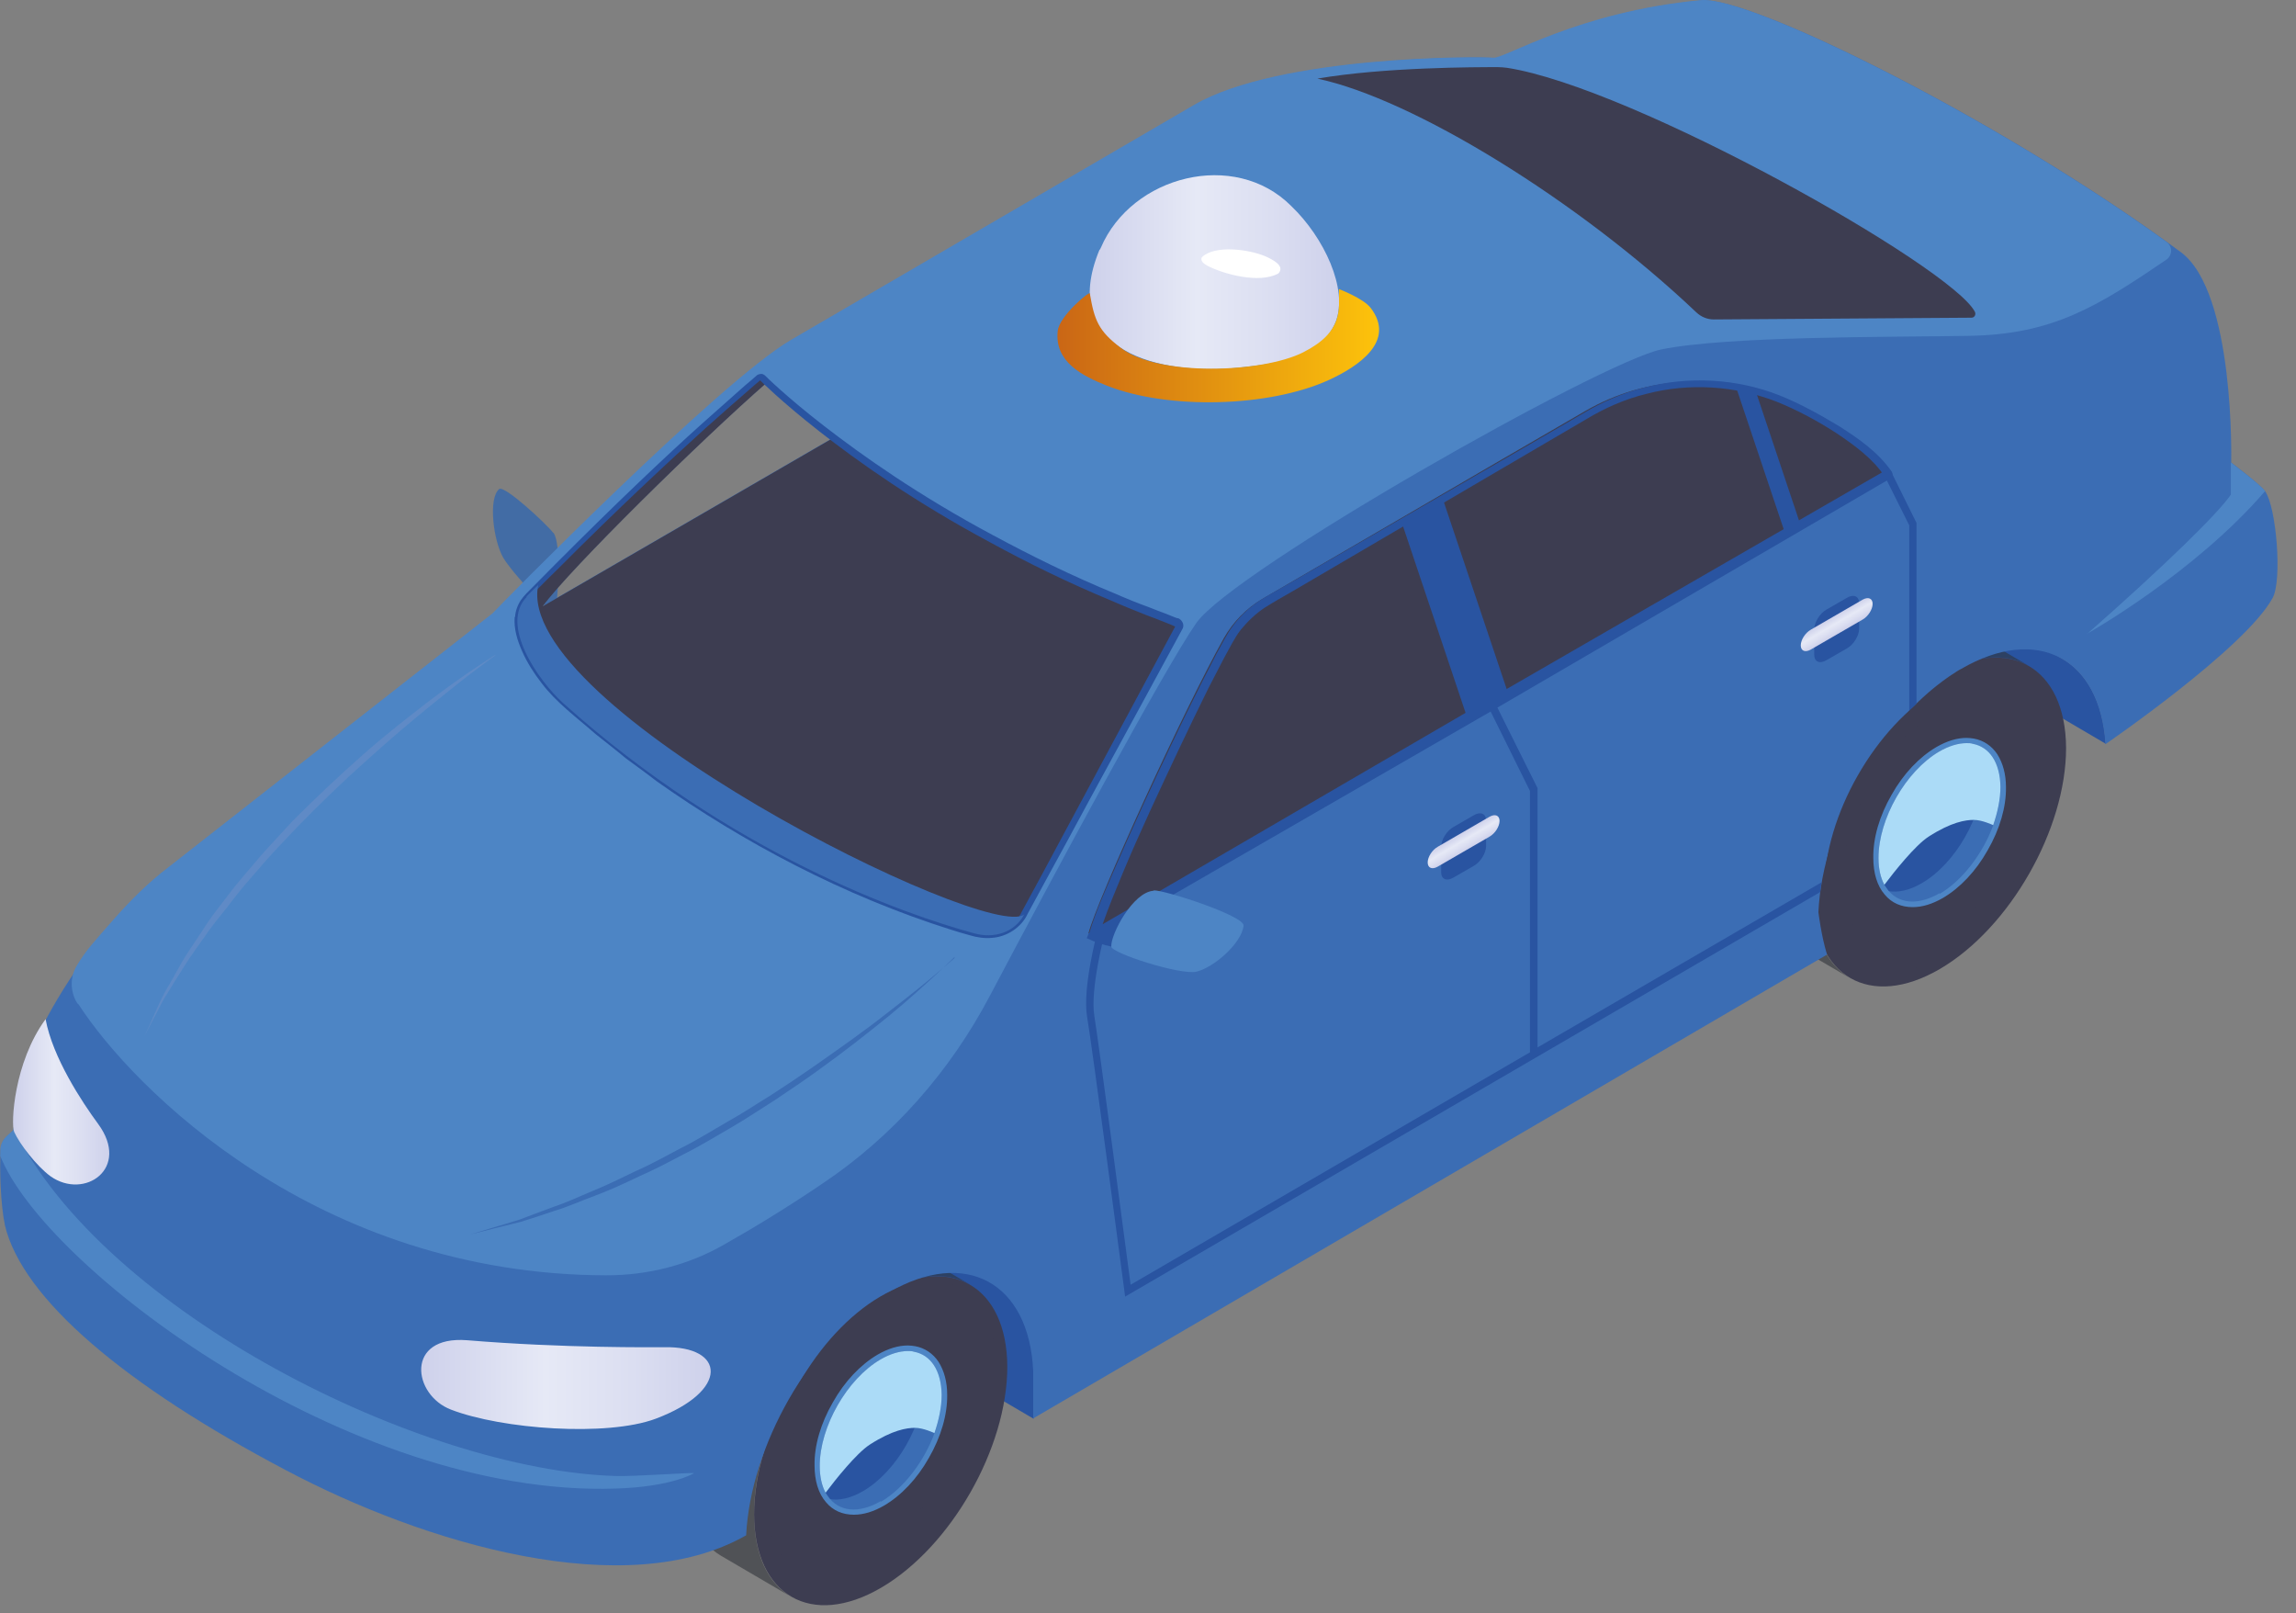 <svg xmlns="http://www.w3.org/2000/svg" width="121" height="85" viewBox="0 0 121 85" fill="none"><rect x="0" y="0" width="121" height="85" fill="#808080" stroke="none"/><path d="M29.164 28.086C28.8 27.608 26.579 25.548 26.306 25.769C25.723 26.247 25.996 28.49 26.524 29.391C27.016 30.219 29.146 32.499 29.237 32.223C29.419 31.708 29.601 28.637 29.164 28.067V28.086Z" fill="#426CA5"></path><path d="M108.719 34.724C109.993 35.478 110.831 37.004 110.976 39.192L77.589 19.59C77.443 17.402 76.606 15.876 75.331 15.122L108.719 34.724Z" fill="#2954A1"></path><path d="M53.831 67.308C55.142 68.081 55.288 72.604 54.469 74.755L46.95 70.342L21.081 52.653C20.972 50.373 20.116 48.773 18.824 48L53.85 67.308H53.831Z" fill="#2954A1"></path><path opacity="0.6" d="M93.008 40.002C93.663 38.512 94.555 37.096 95.593 35.901C96.467 34.889 97.468 34.025 98.506 33.418C100.363 32.334 102.038 32.242 103.257 32.94L106.935 35.092C105.715 34.375 104.04 34.485 102.183 35.57C101.146 36.177 100.144 37.041 99.27 38.052C98.233 39.248 97.341 40.663 96.685 42.153C95.957 43.826 95.52 45.573 95.538 47.21C95.538 49.343 96.285 50.832 97.486 51.531L93.809 49.38C92.608 48.681 91.861 47.173 91.861 45.058C91.861 43.44 92.28 41.675 93.008 40.002Z" fill="#31343B"></path><path d="M102.183 35.57C105.861 33.418 108.864 35.147 108.883 39.413C108.883 43.697 105.915 48.901 102.238 51.053C98.561 53.204 95.557 51.476 95.539 47.191C95.539 42.925 98.506 37.703 102.183 35.57Z" fill="#3D3D51"></path><path d="M102.183 37.758C104.823 36.213 106.971 37.445 106.989 40.516C106.989 43.587 104.859 47.32 102.22 48.865C99.58 50.409 97.432 49.177 97.414 46.106C97.414 43.035 99.543 39.303 102.183 37.758Z" fill="#6C7493"></path><path opacity="0.6" d="M37.211 72.604C37.866 71.115 38.758 69.699 39.795 68.504C40.669 67.492 41.671 66.628 42.708 66.021C44.565 64.936 46.24 64.844 47.46 65.543L51.137 67.694C49.917 66.977 48.243 67.088 46.386 68.172C45.348 68.779 44.347 69.644 43.473 70.655C42.435 71.85 41.543 73.266 40.888 74.756C40.16 76.429 39.723 78.176 39.741 79.812C39.741 81.945 40.487 83.435 41.689 84.134L38.011 81.982C36.81 81.284 36.064 79.776 36.064 77.661C36.064 76.043 36.482 74.278 37.211 72.604Z" fill="#31343B"></path><path d="M46.386 68.172C50.063 66.021 53.067 67.749 53.085 72.016C53.085 76.3 50.118 81.504 46.44 83.656C42.763 85.807 39.759 84.078 39.741 79.794C39.741 75.528 42.708 70.305 46.386 68.172Z" fill="#3D3D51"></path><path d="M46.386 70.361C49.025 68.816 51.173 70.048 51.192 73.119C51.192 76.19 49.062 79.923 46.422 81.467C43.782 83.012 41.634 81.78 41.616 78.709C41.616 75.638 43.746 71.905 46.386 70.361Z" fill="#6C7493"></path><path d="M61.441 63.41L87.292 48.019L95.83 48.056C95.83 48.056 95.975 49.288 96.285 50.299L54.45 74.737V72.071L61.441 63.41Z" fill="#3B6DB4"></path><path d="M0.255 64.55C1.183 68.448 6.608 73.009 15.055 77.459C22.374 81.339 33.005 84.502 39.322 80.897C39.559 76.19 42.672 70.692 46.586 68.246C46.677 68.191 46.75 68.136 46.841 68.099C50.882 65.745 54.232 67.566 54.45 72.237L95.83 48.074C96.048 43.367 99.18 37.85 103.112 35.386C103.203 35.331 103.276 35.276 103.367 35.239C107.354 32.922 110.667 34.651 110.958 39.211C110.958 39.211 118.313 34.172 119.769 31.506C120.279 30.587 119.969 26.707 119.369 25.879C119.096 25.512 117.585 24.372 117.585 24.372C117.585 24.372 117.803 15.398 114.927 13.283C105.679 6.443 92.28 -0.214 89.695 0.025C83.196 0.632 79.318 3.133 78.754 3.059C78.117 2.986 67.503 2.931 62.989 5.542L41.725 17.936C37.957 20.142 26.27 32.039 26.015 32.334L8.92 45.72C7.883 46.511 6.936 47.449 6.062 48.442C3.987 50.832 2.349 53.554 1.475 55.724C1.22 56.386 0.874 57.746 0.728 59.512C0.728 59.585 0.473 59.732 0.255 59.99C0.109 60.155 0.055 60.358 0.037 60.578C-0.036 61.571 0.037 63.52 0.255 64.532V64.55ZM28.582 31.948C30.038 29.962 36.938 23.176 40.415 20.142C40.961 20.657 42.126 21.705 43.91 23.066L28.582 31.948Z" fill="#3B6DB4"></path><path d="M27.744 31.432C32.077 27.038 35.918 23.36 39.959 19.903C40.032 19.848 40.123 19.848 40.196 19.903C40.287 19.995 40.505 20.197 40.742 20.418C40.633 20.326 40.524 20.215 40.433 20.142C36.956 23.176 30.056 29.961 28.6 31.947L43.928 23.066C43.928 23.066 43.819 22.974 43.746 22.919C47.296 25.64 53.431 29.63 62.042 32.793C62.151 32.83 62.206 32.959 62.151 33.069L53.995 48.184C53.486 49.14 52.393 49.471 51.355 49.177C47.642 48.166 38.521 44.966 29.71 37.059C28.363 35.846 26.342 32.903 27.78 31.451L27.744 31.432Z" fill="#3D3D51"></path><path d="M100.618 37.464V27.681L99.343 25.125L99.707 24.941L101 27.552V37.078C100.872 37.206 100.745 37.353 100.618 37.482V37.464ZM57.855 49.012C57.818 49.141 57.035 52.064 57.29 53.572C57.545 55.025 59.238 67.897 59.256 68.025L59.293 68.32L59.548 68.172L95.921 47.007C95.939 46.842 95.975 46.658 95.994 46.492L81.029 55.19V41.528L78.535 36.526L78.171 36.71L80.629 41.675V55.448L59.584 67.694C59.329 65.745 57.891 54.859 57.673 53.535C57.436 52.119 58.219 49.196 58.219 49.159L57.836 49.048L57.855 49.012Z" fill="#2954A1"></path><path d="M0.018 60.872C0.018 60.78 0.018 60.67 0.018 60.578C0.018 60.357 0.109 60.155 0.237 59.99C0.455 59.732 0.71 59.585 0.71 59.511C0.71 59.475 0.71 59.456 0.71 59.42C5.48 69.165 22.264 77.477 32.441 77.771C33.406 77.808 36.573 77.569 36.573 77.624C36.573 77.624 35.426 78.341 32.459 78.433C18.387 78.911 2.294 66.775 -6.10352e-05 60.872H0.018Z" fill="#4D85C5"></path><path d="M34.553 74.755C31.986 75.712 26.451 75.307 23.775 74.277C21.736 73.505 21.336 70.361 24.613 70.618C29.747 71.041 34.389 70.986 34.989 70.986C38.23 70.912 38.467 73.284 34.553 74.755Z" fill="url(#paint0_linear_334_7622)"></path><path d="M0.746 59.64C1.038 60.284 1.93 61.442 2.658 61.976C4.442 63.244 6.9 61.571 5.17 59.217C4.315 58.059 2.767 55.705 2.403 53.701C0.728 55.981 0.564 59.236 0.746 59.64Z" fill="url(#paint1_linear_334_7622)"></path><path d="M109.993 33.4C114.089 29.796 116.911 27.038 117.566 26.063V24.371C117.566 24.371 119.095 25.511 119.369 25.879C115.637 30.219 109.975 33.4 109.975 33.4H109.993Z" fill="#4D85C5"></path><path opacity="0.6" d="M69.433 4.144C69.742 4.199 69.87 4.217 70.198 4.309C69.251 4.383 65.1 5.413 64.609 5.615C61.441 6.976 43.6 17.898 40.578 19.848C40.506 19.903 40.414 19.976 40.324 20.032C40.269 19.976 40.214 19.921 40.178 19.884C40.105 19.829 40.014 19.829 39.941 19.884C39.668 20.105 40.032 19.719 40.36 19.498C43.382 17.531 59.548 7.803 64.226 5.449C65.027 5.045 70.161 4.015 69.415 4.126L69.433 4.144ZM63.243 31.469C65.137 28.748 84.324 17.825 87.638 17.145C88.293 17.016 89.112 16.905 90.041 16.814C89.804 16.758 89.585 16.648 89.403 16.483C88.694 16.556 88.075 16.648 87.565 16.74C84.233 17.439 64.864 28.49 62.934 31.23C62.679 31.579 62.351 32.113 61.969 32.756C61.987 32.756 62.024 32.775 62.042 32.793C62.151 32.83 62.206 32.959 62.151 33.069C62.151 33.069 62.734 32.223 63.261 31.469H63.243Z" fill="#244570"></path><path d="M4.133 52.91C7.009 57.36 16.73 67.161 31.949 67.198C34.134 67.198 36.264 66.665 38.157 65.58C39.723 64.697 41.562 63.575 43.346 62.362C47.059 59.879 50.063 56.459 52.157 52.487C55.579 46.014 61.332 35.294 63.043 32.83C64.991 30.053 84.361 19.075 87.547 18.413C91.042 17.696 99.689 17.77 103.767 17.696C108.173 17.623 110.503 16.17 114.162 13.688C114.49 13.467 114.508 12.989 114.18 12.75C104.969 6.093 92.153 -0.232 89.64 0.007C83.141 0.613 79.263 3.114 78.699 3.041C78.062 2.967 67.449 2.912 62.934 5.523L41.671 17.917C37.902 20.123 26.215 32.021 25.96 32.315L8.866 45.702C7.828 46.492 6.881 47.43 6.008 48.423C4.915 49.674 4.551 50.041 4.042 50.887C3.677 51.494 3.696 52.267 4.078 52.873L4.133 52.91ZM27.744 31.432C32.077 27.038 35.918 23.36 39.959 19.903C40.032 19.848 40.123 19.848 40.196 19.903C41.161 20.859 48.607 27.865 62.042 32.775C62.151 32.812 62.206 32.94 62.151 33.051L53.995 48.166C53.486 49.122 52.393 49.453 51.356 49.159C47.642 48.148 38.521 44.948 29.71 37.041C28.363 35.827 26.342 32.885 27.78 31.432H27.744Z" fill="#4D85C5"></path><path d="M69.433 4.144C74.457 5.21 83.159 10.543 89.403 16.464C89.658 16.703 89.986 16.832 90.314 16.832L103.894 16.74C104.058 16.74 104.149 16.575 104.076 16.427C102.839 14.055 86.072 4.604 79.427 3.574C79.263 3.555 79.1 3.537 78.936 3.537C77.789 3.537 72.928 3.537 69.415 4.144H69.433Z" fill="#3D3D51"></path><g style="mix-blend-mode:screen" opacity="0.6"><path d="M26.106 34.503C26.106 34.503 24.631 35.404 22.574 36.967C21.555 37.758 20.353 38.678 19.133 39.762C17.913 40.829 16.657 42.024 15.438 43.238C14.855 43.881 14.254 44.507 13.69 45.15C13.144 45.812 12.579 46.419 12.088 47.081C11.596 47.725 11.105 48.331 10.704 48.975C10.304 49.6 9.885 50.17 9.558 50.74C9.248 51.31 8.957 51.825 8.684 52.285C8.429 52.745 8.265 53.186 8.101 53.517C7.792 54.216 7.61 54.602 7.61 54.602C7.61 54.602 7.81 54.216 8.156 53.554C8.338 53.223 8.52 52.8 8.811 52.358C9.084 51.917 9.394 51.402 9.74 50.869C10.085 50.317 10.504 49.766 10.923 49.159C11.342 48.552 11.87 47.964 12.343 47.32C12.834 46.676 13.399 46.07 13.945 45.426C14.509 44.782 15.11 44.176 15.693 43.55C16.894 42.318 18.132 41.123 19.334 40.057C20.535 38.972 21.682 37.997 22.683 37.188C23.684 36.379 24.522 35.699 25.123 35.257C25.723 34.797 26.069 34.559 26.069 34.559L26.106 34.503Z" fill="#6A8EC6"></path></g><path d="M50.3 50.483C50.3 50.483 49.954 50.795 49.335 51.31C48.716 51.843 47.806 52.561 46.713 53.407C45.621 54.271 44.292 55.209 42.872 56.202C42.162 56.698 41.416 57.195 40.651 57.691C39.868 58.169 39.104 58.684 38.303 59.125C37.502 59.585 36.719 60.081 35.9 60.486C35.099 60.909 34.316 61.35 33.515 61.7C32.732 62.068 31.986 62.454 31.239 62.748C30.511 63.06 29.819 63.373 29.164 63.594C28.509 63.833 27.926 64.053 27.398 64.256C26.852 64.421 26.397 64.568 25.996 64.679C25.213 64.918 24.777 65.046 24.777 65.046C24.777 65.046 25.232 64.936 26.015 64.734C26.415 64.642 26.888 64.513 27.434 64.384C27.981 64.219 28.581 64.017 29.237 63.796C29.91 63.594 30.602 63.281 31.349 63.005C32.095 62.73 32.859 62.38 33.66 61.994C34.462 61.645 35.263 61.222 36.064 60.799C36.883 60.394 37.684 59.898 38.485 59.438C39.286 58.978 40.069 58.445 40.833 57.967C41.598 57.452 42.344 56.956 43.054 56.441C44.474 55.429 45.748 54.418 46.841 53.535C47.915 52.653 48.77 51.862 49.371 51.31C49.972 50.759 50.3 50.428 50.3 50.428V50.483Z" fill="#3B6DB4"></path><path d="M27.125 32.499C27.07 33.142 27.271 33.768 27.526 34.338C27.78 34.908 28.126 35.459 28.527 35.974C29.31 37.022 30.384 37.795 31.385 38.677C31.913 39.1 32.441 39.505 32.969 39.946C33.515 40.351 34.079 40.755 34.625 41.178C39.158 44.378 44.438 47.191 50.081 48.975C50.427 49.085 50.791 49.196 51.137 49.288C51.501 49.398 51.902 49.453 52.284 49.416C53.067 49.361 53.831 48.865 54.159 48.147C54.869 46.842 55.561 45.555 56.271 44.267C57.654 41.693 59.038 39.174 60.367 36.728C61.041 35.496 61.696 34.283 62.333 33.106C62.406 32.94 62.333 32.756 62.206 32.646C62.114 32.572 62.078 32.572 62.042 32.572L61.932 32.536L61.477 32.352C61.168 32.242 60.858 32.113 60.567 32.002C59.966 31.782 59.366 31.543 58.783 31.285C56.453 30.329 54.305 29.262 52.357 28.214C48.461 26.137 45.439 24.003 43.4 22.422C41.361 20.841 40.324 19.793 40.324 19.793C40.324 19.793 40.287 19.756 40.214 19.719C40.141 19.682 39.959 19.701 39.868 19.793C39.741 19.903 39.541 20.087 39.268 20.307C38.74 20.767 37.993 21.447 37.01 22.312C35.081 24.04 32.386 26.596 29.255 29.741C28.873 30.127 28.472 30.531 28.053 30.954C27.853 31.157 27.635 31.359 27.453 31.616C27.271 31.892 27.161 32.205 27.143 32.517L27.125 32.499ZM27.398 32.536C27.398 32.26 27.507 31.984 27.653 31.763C27.799 31.561 28.017 31.34 28.235 31.138C28.636 30.734 29.037 30.329 29.437 29.943C32.568 26.799 35.281 24.279 37.192 22.551C38.157 21.686 38.922 21.024 39.45 20.565C39.705 20.344 39.905 20.16 40.05 20.05C40.087 20.013 40.05 20.05 40.069 20.05C40.069 20.05 41.124 21.116 43.163 22.716C45.202 24.316 48.242 26.468 52.157 28.564C54.104 29.63 56.271 30.697 58.619 31.671C59.202 31.929 59.803 32.168 60.403 32.407C60.713 32.517 61.022 32.646 61.313 32.756L61.769 32.94L61.932 33.014C61.295 34.191 60.658 35.386 60.003 36.599C58.692 39.045 57.327 41.583 55.943 44.157C55.251 45.444 54.559 46.75 53.85 48.037C53.558 48.681 52.921 49.085 52.229 49.14C51.883 49.177 51.538 49.14 51.192 49.03C50.846 48.938 50.482 48.828 50.136 48.718C44.529 46.971 39.231 44.231 34.735 41.013C34.188 40.608 33.624 40.185 33.078 39.781C32.55 39.358 32.022 38.935 31.494 38.512C30.493 37.629 29.437 36.857 28.691 35.846C27.944 34.853 27.289 33.712 27.362 32.572L27.398 32.536Z" fill="#2954A1"></path><path d="M27.744 31.432C27.944 31.23 28.145 31.028 28.363 30.826C27.034 37.225 52.084 49.674 53.977 48.184C53.467 49.14 52.375 49.471 51.337 49.177C47.624 48.166 38.503 44.966 29.692 37.059C28.345 35.846 26.324 32.904 27.762 31.451L27.744 31.432Z" fill="#3B6DB4"></path><path d="M61.987 49.876L59.985 49.986C59.056 50.041 58.109 49.839 57.272 49.435C57.654 48.478 58.019 47.541 58.419 46.603L60.84 47.706L61.987 49.894V49.876Z" fill="#2954A1"></path><path d="M76.606 46.235L77.661 45.628C78.025 45.426 78.317 44.948 78.317 44.58V43.238C78.317 42.87 78.025 42.741 77.661 42.962L76.606 43.569C76.241 43.771 75.95 44.249 75.95 44.617V45.959C75.95 46.327 76.241 46.456 76.606 46.235Z" fill="#2954A1"></path><path d="M75.768 45.665L78.499 44.084C78.79 43.918 79.027 43.55 79.027 43.256C79.027 42.962 78.79 42.87 78.499 43.035L75.768 44.617C75.477 44.782 75.24 45.15 75.24 45.444C75.24 45.739 75.477 45.831 75.768 45.665Z" fill="url(#paint2_linear_334_7622)"></path><path d="M96.267 34.779L97.323 34.172C97.687 33.97 97.978 33.492 97.978 33.124V31.782C97.978 31.414 97.687 31.285 97.323 31.506L96.267 32.113C95.903 32.315 95.611 32.793 95.611 33.161V34.503C95.611 34.871 95.903 35 96.267 34.779Z" fill="#2954A1"></path><path d="M95.429 34.227L98.16 32.646C98.451 32.48 98.688 32.113 98.688 31.819C98.688 31.524 98.451 31.432 98.16 31.598L95.429 33.179C95.138 33.345 94.901 33.712 94.901 34.007C94.901 34.301 95.138 34.393 95.429 34.227Z" fill="url(#paint3_linear_334_7622)"></path><path d="M57.381 49.177L99.27 24.886C98.469 23.636 96.467 22.312 94.282 21.245C90.842 19.59 86.818 19.756 83.523 21.668C78.28 24.702 69.597 29.777 66.52 31.561C65.683 32.058 64.991 32.756 64.499 33.621C62.369 37.427 57.8 47.449 57.363 49.177H57.381Z" fill="#3D3D51"></path><path d="M57.764 49.471C57.764 49.471 57.636 49.508 57.563 49.49C57.436 49.453 57.363 49.306 57.4 49.177C57.764 47.982 58.255 46.916 58.728 45.812C59.202 44.709 59.693 43.624 60.185 42.539C61.186 40.369 62.206 38.199 63.28 36.066L64.099 34.467C64.39 33.952 64.645 33.4 65.027 32.904C65.41 32.407 65.865 31.984 66.374 31.653C66.902 31.322 67.412 31.046 67.922 30.752L74.093 27.185L80.265 23.617L83.341 21.834C84.361 21.209 85.489 20.712 86.655 20.418C88.985 19.811 91.497 19.94 93.754 20.822C94.865 21.264 95.921 21.852 96.958 22.477C97.96 23.121 98.979 23.82 99.707 24.868V24.886C99.78 24.997 99.726 25.144 99.616 25.217L78.699 37.409L57.727 49.508L57.764 49.471ZM78.444 36.857L99.416 24.757L99.325 25.107C98.706 24.169 97.723 23.452 96.758 22.808C95.757 22.165 94.737 21.613 93.645 21.172C91.479 20.326 89.039 20.16 86.782 20.749C85.635 21.025 84.561 21.503 83.56 22.11L80.483 23.912L74.33 27.516L68.177 31.12C67.667 31.414 67.139 31.708 66.647 32.021C66.174 32.334 65.755 32.738 65.391 33.179C65.046 33.621 64.791 34.172 64.499 34.687L63.68 36.269C62.624 38.402 61.605 40.572 60.604 42.741C60.112 43.826 59.62 44.911 59.165 46.014C58.801 46.897 58.419 47.798 58.109 48.699L78.444 36.857Z" fill="#2954A1"></path><path d="M73.893 27.589L76.059 26.357L79.445 36.434L77.297 37.74L73.893 27.589Z" fill="#2954A1"></path><path d="M91.479 20.363L92.48 20.473L94.901 27.7L94.1 28.178L91.479 20.363Z" fill="#2954A1"></path><path d="M60.785 46.915C61.35 46.879 65.592 48.258 65.537 48.773C65.428 49.729 63.935 50.998 63.043 51.2C62.187 51.384 58.583 50.225 58.565 49.876C58.528 49.232 59.712 46.989 60.804 46.934L60.785 46.915Z" fill="#4D85C5"></path><path d="M57.946 13.154C55.725 18.505 61.132 19.811 65.319 19.37C67.194 19.167 69.615 18.892 70.398 16.942C71.053 15.232 69.779 12.511 68.049 10.856C65.064 7.858 59.639 9.256 58.019 13.044L57.964 13.154H57.946Z" fill="url(#paint4_linear_334_7622)"></path><path d="M70.562 15.214C70.562 16.299 70.817 17.476 68.686 18.56C66.557 19.645 61.059 19.866 59.056 18.321C57.891 17.439 57.673 16.869 57.436 15.471C57.4 15.508 57.4 15.618 57.436 15.471C57.491 15.269 55.816 16.648 55.743 17.439C55.561 19.075 57.054 19.811 58.346 20.326C61.568 21.595 66.884 21.466 70.052 20.013C71.563 19.314 73.584 17.99 72.236 16.225C71.836 15.71 70.562 15.232 70.562 15.232V15.214Z" fill="url(#paint5_linear_334_7622)"></path><path d="M63.334 13.559C63.243 13.761 63.462 13.908 63.626 14C64.427 14.423 66.356 14.975 67.376 14.405C67.74 14 67.048 13.669 66.684 13.504C65.81 13.136 64.044 12.897 63.353 13.54L63.334 13.559Z" fill="white"></path><path d="M102.183 36.287C105.533 34.338 108.264 35.901 108.282 39.799C108.282 43.697 105.588 48.423 102.238 50.391C98.888 52.34 96.157 50.777 96.139 46.879C96.139 42.98 98.834 38.255 102.183 36.287Z" fill="#3D3D51"></path><path d="M102.183 37.409C105.005 35.754 107.299 37.078 107.317 40.351C107.317 43.624 105.041 47.614 102.22 49.269C99.398 50.924 97.104 49.6 97.086 46.327C97.086 43.054 99.362 39.064 102.183 37.409Z" fill="#3D3D51"></path><path d="M105.551 41.454C105.551 42.135 105.406 42.852 105.132 43.569C104.568 45.058 103.494 46.474 102.274 47.191C101.746 47.504 101.237 47.651 100.763 47.651C100.217 47.651 99.744 47.43 99.398 47.026C99.325 46.934 99.252 46.842 99.198 46.732C98.961 46.327 98.834 45.794 98.834 45.187C98.834 43.091 100.29 40.516 102.11 39.45C102.638 39.137 103.148 38.99 103.621 38.99C103.749 38.99 103.876 38.99 103.986 39.027C104.969 39.211 105.551 40.112 105.551 41.436V41.454Z" fill="#3B6DB4"></path><path d="M104.495 40.921C104.495 42.98 103.057 45.5 101.291 46.529C100.636 46.916 100.017 47.044 99.507 46.952C99.18 46.566 98.979 45.978 98.979 45.224C98.979 43.164 100.417 40.645 102.183 39.615C102.839 39.229 103.458 39.1 103.967 39.192C104.295 39.578 104.495 40.167 104.495 40.921Z" fill="#2954A1"></path><path d="M100.654 44.323C100.436 44.323 100.253 44.231 100.108 44.084C99.962 43.918 99.889 43.679 99.889 43.385C99.889 42.613 100.399 41.712 101.073 41.325C101.273 41.215 101.455 41.16 101.637 41.16C101.692 41.16 101.728 41.16 101.783 41.16C102.165 41.233 102.402 41.583 102.402 42.079C102.402 42.852 101.892 43.753 101.218 44.139C101.018 44.249 100.836 44.304 100.654 44.304V44.323Z" fill="#3B6DB4"></path><path d="M101.655 41.27C101.655 41.27 101.728 41.27 101.765 41.27C102.074 41.325 102.256 41.601 102.274 42.061C102.274 42.778 101.783 43.642 101.164 44.01C100.982 44.12 100.818 44.157 100.672 44.157C100.49 44.157 100.345 44.084 100.235 43.955C100.126 43.826 100.053 43.605 100.053 43.348C100.053 42.631 100.545 41.767 101.164 41.399C101.346 41.289 101.51 41.252 101.655 41.252V41.27ZM101.655 40.994C101.455 40.994 101.237 41.068 101.018 41.178C100.308 41.583 99.762 42.557 99.762 43.367C99.762 43.679 99.853 43.955 100.017 44.157C100.181 44.341 100.417 44.451 100.672 44.451C100.873 44.451 101.091 44.378 101.309 44.267C102.019 43.863 102.566 42.888 102.566 42.079C102.566 41.509 102.274 41.105 101.837 41.013C101.783 41.013 101.728 41.013 101.674 41.013L101.655 40.994Z" fill="#3B6DB4"></path><path d="M105.26 39.744C104.969 39.303 104.532 39.008 104.022 38.916C103.895 38.898 103.767 38.88 103.64 38.88C103.13 38.88 102.602 39.045 102.056 39.358C101.146 39.891 100.308 40.774 99.689 41.877C99.052 42.98 98.706 44.157 98.724 45.205C98.724 45.996 98.925 46.676 99.325 47.136C99.689 47.578 100.199 47.798 100.8 47.798C101.309 47.798 101.837 47.633 102.384 47.32C103.294 46.787 104.131 45.904 104.75 44.801C105.387 43.697 105.733 42.521 105.715 41.472C105.715 40.792 105.551 40.204 105.26 39.744ZM102.22 47.063C101.71 47.357 101.218 47.504 100.782 47.504C100.272 47.504 99.835 47.302 99.525 46.934C99.453 46.842 99.38 46.732 99.307 46.621C99.107 46.254 98.998 45.775 98.998 45.205C98.998 43.146 100.436 40.627 102.201 39.597C102.711 39.303 103.203 39.156 103.64 39.156C103.749 39.156 103.876 39.156 103.967 39.192C104.841 39.358 105.406 40.167 105.424 41.472C105.424 42.116 105.278 42.815 105.041 43.495C104.495 44.966 103.439 46.382 102.22 47.099V47.063Z" fill="#4D85C5"></path><g style="mix-blend-mode:multiply"><path d="M105.424 41.454C105.424 42.098 105.278 42.797 105.041 43.477C105.041 43.477 104.459 43.201 104.022 43.201C103.585 43.201 102.839 43.311 101.637 44.084C100.927 44.544 99.817 45.941 99.307 46.621C99.107 46.254 98.997 45.776 98.997 45.205C98.997 43.146 100.436 40.627 102.201 39.597C102.711 39.303 103.203 39.156 103.64 39.156C103.749 39.156 103.876 39.156 103.967 39.192C104.841 39.358 105.406 40.167 105.424 41.473V41.454Z" fill="#ABDBF7"></path></g><path d="M46.386 68.32C49.735 66.37 52.466 67.933 52.484 71.832C52.484 75.73 49.79 80.456 46.44 82.424C43.091 84.373 40.36 82.81 40.342 78.911C40.342 75.013 43.036 70.287 46.386 68.32Z" fill="#3D3D51"></path><path d="M46.386 69.423C49.207 67.768 51.501 69.092 51.519 72.365C51.519 75.638 49.244 79.629 46.422 81.283C43.6 82.938 41.306 81.614 41.288 78.341C41.288 75.068 43.564 71.078 46.386 69.423Z" fill="#3D3D51"></path><path d="M49.753 73.487C49.753 74.167 49.608 74.884 49.335 75.601C48.77 77.091 47.696 78.507 46.477 79.224C45.949 79.537 45.439 79.684 44.966 79.684C44.419 79.684 43.946 79.463 43.6 79.058C43.528 78.966 43.455 78.875 43.4 78.764C43.163 78.36 43.036 77.826 43.036 77.22C43.036 75.123 44.492 72.549 46.313 71.482C46.841 71.17 47.35 71.023 47.824 71.023C47.951 71.023 48.079 71.023 48.188 71.059C49.171 71.243 49.753 72.144 49.753 73.468V73.487Z" fill="#3B6DB4"></path><path d="M48.698 72.954C48.698 75.013 47.26 77.532 45.494 78.562C44.838 78.948 44.219 79.077 43.71 78.985C43.382 78.599 43.182 78.01 43.182 77.256C43.182 75.197 44.62 72.678 46.386 71.648C47.041 71.262 47.66 71.133 48.17 71.225C48.497 71.611 48.698 72.2 48.698 72.954Z" fill="#2954A1"></path><path d="M44.856 76.355C44.638 76.355 44.456 76.263 44.31 76.116C44.165 75.951 44.092 75.712 44.092 75.418C44.092 74.645 44.602 73.744 45.275 73.358C45.475 73.248 45.657 73.192 45.839 73.192C45.894 73.192 45.931 73.192 45.985 73.192C46.367 73.266 46.604 73.615 46.604 74.112C46.604 74.884 46.094 75.785 45.421 76.171C45.221 76.282 45.038 76.337 44.856 76.337V76.355Z" fill="#3B6DB4"></path><path d="M45.858 73.303C45.858 73.303 45.931 73.303 45.967 73.303C46.276 73.358 46.458 73.634 46.477 74.094C46.477 74.811 45.985 75.675 45.366 76.043C45.184 76.153 45.02 76.19 44.875 76.19C44.693 76.19 44.547 76.116 44.438 75.987C44.328 75.859 44.256 75.638 44.256 75.381C44.256 74.663 44.747 73.799 45.366 73.431C45.548 73.321 45.712 73.284 45.858 73.284V73.303ZM45.858 73.027C45.657 73.027 45.439 73.1 45.221 73.211C44.511 73.615 43.964 74.59 43.964 75.399C43.964 75.712 44.055 75.987 44.219 76.19C44.383 76.374 44.62 76.484 44.875 76.484C45.075 76.484 45.293 76.41 45.512 76.3C46.222 75.896 46.768 74.921 46.768 74.112C46.768 73.542 46.477 73.137 46.04 73.045C45.985 73.045 45.931 73.045 45.876 73.045L45.858 73.027Z" fill="#3B6DB4"></path><path d="M49.462 71.758C49.171 71.317 48.734 71.023 48.224 70.931C48.097 70.912 47.969 70.894 47.842 70.894C47.332 70.894 46.804 71.059 46.258 71.372C45.348 71.905 44.511 72.788 43.892 73.891C43.254 74.995 42.908 76.171 42.927 77.219C42.927 78.01 43.127 78.691 43.528 79.15C43.892 79.592 44.401 79.812 45.002 79.812C45.512 79.812 46.04 79.647 46.586 79.334C47.496 78.801 48.334 77.918 48.953 76.815C49.59 75.712 49.935 74.535 49.917 73.487C49.917 72.806 49.754 72.218 49.462 71.758ZM46.422 79.095C45.912 79.389 45.421 79.537 44.984 79.537C44.474 79.537 44.037 79.334 43.728 78.966C43.655 78.874 43.582 78.764 43.509 78.654C43.309 78.286 43.2 77.808 43.2 77.238C43.2 75.178 44.638 72.659 46.404 71.629C46.914 71.335 47.405 71.188 47.842 71.188C47.951 71.188 48.079 71.188 48.17 71.225C49.044 71.39 49.608 72.2 49.626 73.505C49.626 74.149 49.48 74.847 49.244 75.528C48.698 76.999 47.642 78.415 46.422 79.132V79.095Z" fill="#4D85C5"></path><g style="mix-blend-mode:multiply"><path d="M49.626 73.487C49.626 74.13 49.48 74.829 49.244 75.51C49.244 75.51 48.661 75.234 48.224 75.234C47.787 75.234 47.041 75.344 45.84 76.116C45.13 76.576 44.019 77.974 43.509 78.654C43.309 78.286 43.2 77.808 43.2 77.238C43.2 75.178 44.638 72.659 46.404 71.63C46.914 71.335 47.405 71.188 47.842 71.188C47.951 71.188 48.079 71.188 48.17 71.225C49.044 71.391 49.608 72.2 49.626 73.505V73.487Z" fill="#ABDBF7"></path></g><defs><linearGradient id="paint0_linear_334_7622" x1="22.192" y1="72.953" x2="37.447" y2="72.953" gradientUnits="userSpaceOnUse"><stop stop-color="#CED1EB"></stop><stop offset="0.43" stop-color="#E6E9F6"></stop><stop offset="0.73" stop-color="#DBDEF1"></stop><stop offset="1" stop-color="#CED1EB"></stop></linearGradient><linearGradient id="paint1_linear_334_7622" x1="0.692" y1="58.059" x2="5.753" y2="58.059" gradientUnits="userSpaceOnUse"><stop stop-color="#CED1EB"></stop><stop offset="0.43" stop-color="#E6E9F6"></stop><stop offset="0.73" stop-color="#DBDEF1"></stop><stop offset="1" stop-color="#CED1EB"></stop></linearGradient><linearGradient id="paint2_linear_334_7622" x1="76.915" y1="43.955" x2="77.377" y2="44.742" gradientUnits="userSpaceOnUse"><stop stop-color="#CED1EB"></stop><stop offset="0.43" stop-color="#E6E9F6"></stop><stop offset="0.73" stop-color="#DBDEF1"></stop><stop offset="1" stop-color="#CED1EB"></stop></linearGradient><linearGradient id="paint3_linear_334_7622" x1="96.576" y1="32.499" x2="97.038" y2="33.285" gradientUnits="userSpaceOnUse"><stop stop-color="#CED1EB"></stop><stop offset="0.43" stop-color="#E6E9F6"></stop><stop offset="0.73" stop-color="#DBDEF1"></stop><stop offset="1" stop-color="#CED1EB"></stop></linearGradient><linearGradient id="paint4_linear_334_7622" x1="57.436" y1="14.331" x2="70.562" y2="14.331" gradientUnits="userSpaceOnUse"><stop stop-color="#CED1EB"></stop><stop offset="0.43" stop-color="#E6E9F6"></stop><stop offset="0.73" stop-color="#DBDEF1"></stop><stop offset="1" stop-color="#CED1EB"></stop></linearGradient><linearGradient id="paint5_linear_334_7622" x1="55.725" y1="18.193" x2="72.692" y2="18.193" gradientUnits="userSpaceOnUse"><stop stop-color="#CA6615"></stop><stop offset="1" stop-color="#FDC30B"></stop></linearGradient></defs></svg>